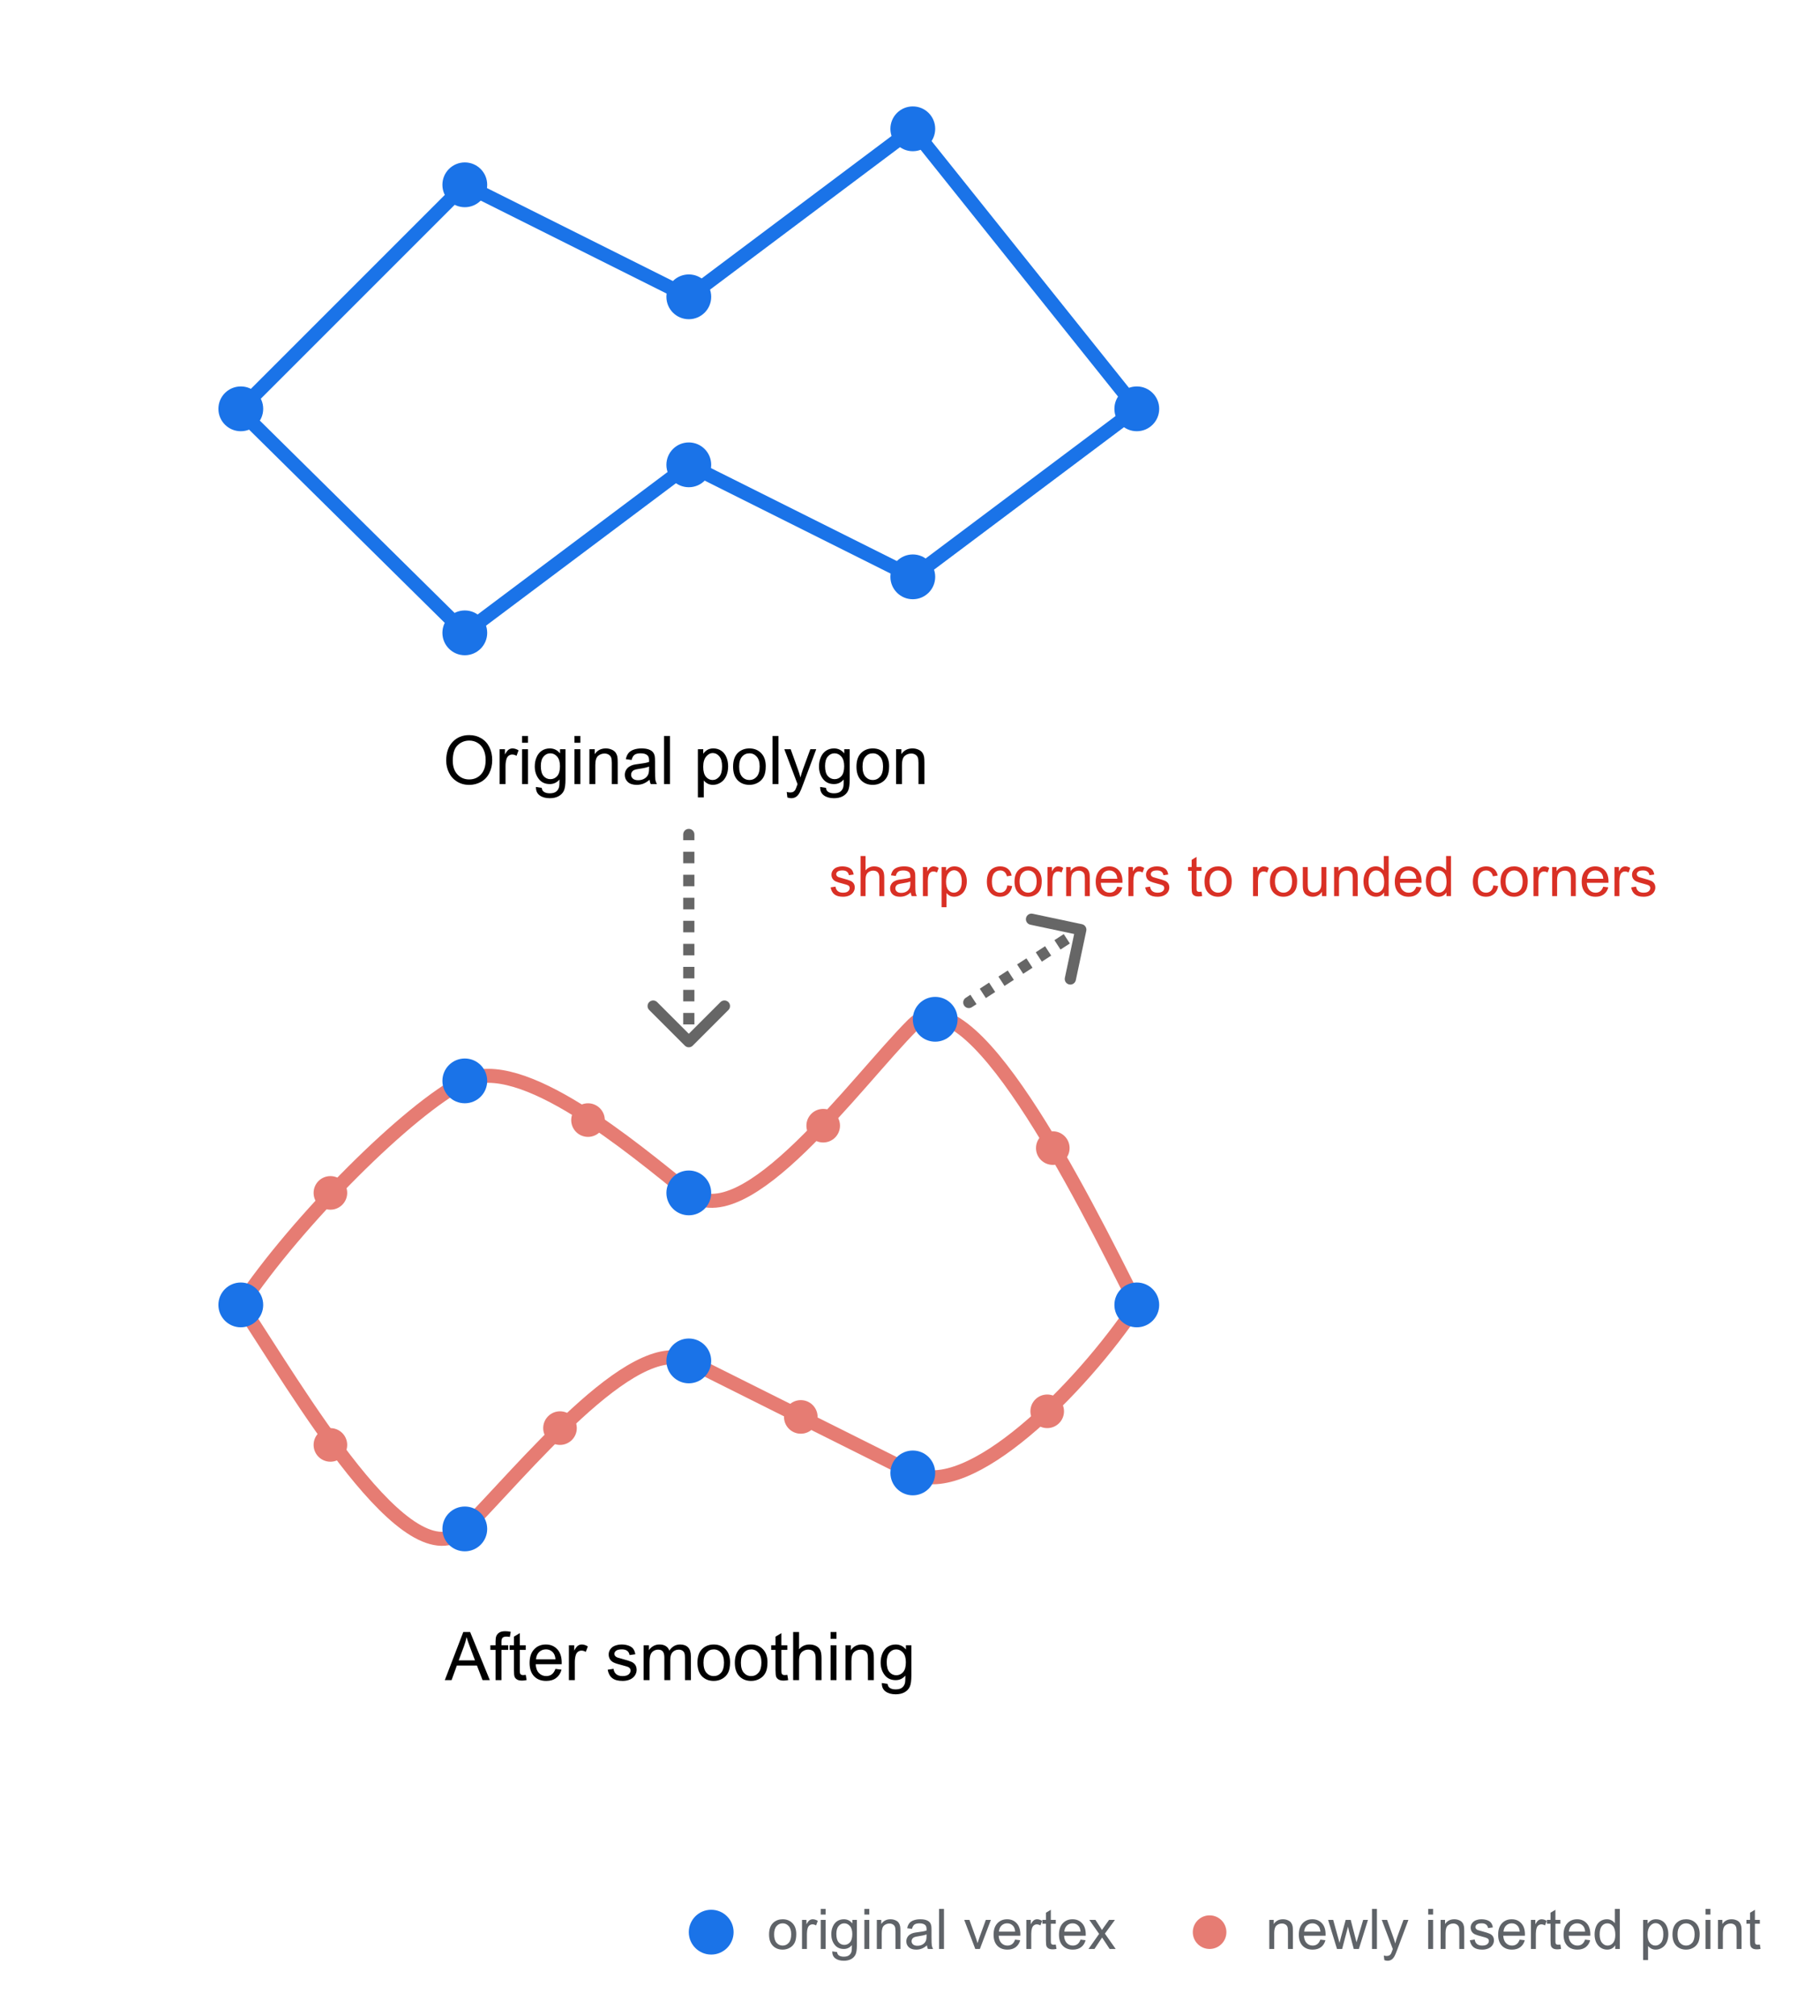 <svg width="325" height="360" viewBox="0 0 325 360" fill="none" xmlns="http://www.w3.org/2000/svg">
<g clip-path="url(#clip0_322_91)">
<path d="M43 73L83 33L123 53L163 23L203 73L163 103L123 83L83 113L43 73.5" stroke="#1A73E8" stroke-width="2.5"/>
<path d="M43 77C45.209 77 47 75.209 47 73C47 70.791 45.209 69 43 69C40.791 69 39 70.791 39 73C39 75.209 40.791 77 43 77Z" fill="#1A73E8"/>
<path d="M83 37C85.209 37 87 35.209 87 33C87 30.791 85.209 29 83 29C80.791 29 79 30.791 79 33C79 35.209 80.791 37 83 37Z" fill="#1A73E8"/>
<path d="M123 57C125.209 57 127 55.209 127 53C127 50.791 125.209 49 123 49C120.791 49 119 50.791 119 53C119 55.209 120.791 57 123 57Z" fill="#1A73E8"/>
<path d="M163 27C165.209 27 167 25.209 167 23C167 20.791 165.209 19 163 19C160.791 19 159 20.791 159 23C159 25.209 160.791 27 163 27Z" fill="#1A73E8"/>
<path d="M203 77C205.209 77 207 75.209 207 73C207 70.791 205.209 69 203 69C200.791 69 199 70.791 199 73C199 75.209 200.791 77 203 77Z" fill="#1A73E8"/>
<path d="M163 107C165.209 107 167 105.209 167 103C167 100.791 165.209 99 163 99C160.791 99 159 100.791 159 103C159 105.209 160.791 107 163 107Z" fill="#1A73E8"/>
<path d="M123 87C125.209 87 127 85.209 127 83C127 80.791 125.209 79 123 79C120.791 79 119 80.791 119 83C119 85.209 120.791 87 123 87Z" fill="#1A73E8"/>
<path d="M83 117C85.209 117 87 115.209 87 113C87 110.791 85.209 109 83 109C80.791 109 79 110.791 79 113C79 115.209 80.791 117 83 117Z" fill="#1A73E8"/>
<path d="M79.68 135.816C79.68 134.391 80.062 133.275 80.828 132.471C81.594 131.662 82.582 131.258 83.793 131.258C84.586 131.258 85.301 131.447 85.938 131.826C86.574 132.205 87.059 132.734 87.391 133.414C87.727 134.09 87.894 134.857 87.894 135.717C87.894 136.588 87.719 137.367 87.367 138.055C87.016 138.742 86.518 139.264 85.873 139.619C85.228 139.971 84.533 140.146 83.787 140.146C82.978 140.146 82.256 139.951 81.619 139.561C80.982 139.17 80.5 138.637 80.172 137.961C79.844 137.285 79.68 136.57 79.68 135.816ZM80.852 135.834C80.852 136.869 81.129 137.686 81.684 138.283C82.242 138.877 82.941 139.174 83.781 139.174C84.637 139.174 85.34 138.873 85.891 138.271C86.445 137.67 86.723 136.816 86.723 135.711C86.723 135.012 86.603 134.402 86.365 133.883C86.131 133.359 85.785 132.955 85.328 132.67C84.875 132.381 84.365 132.236 83.799 132.236C82.994 132.236 82.301 132.514 81.719 133.068C81.141 133.619 80.852 134.541 80.852 135.834ZM89.219 140V133.777H90.168V134.721C90.41 134.279 90.633 133.988 90.836 133.848C91.043 133.707 91.269 133.637 91.516 133.637C91.871 133.637 92.232 133.75 92.6 133.977L92.236 134.955C91.978 134.803 91.721 134.727 91.463 134.727C91.232 134.727 91.025 134.797 90.842 134.938C90.658 135.074 90.527 135.266 90.449 135.512C90.332 135.887 90.273 136.297 90.273 136.742V140H89.219ZM93.232 132.623V131.41H94.287V132.623H93.232ZM93.232 140V133.777H94.287V140H93.232ZM95.705 140.516L96.731 140.668C96.773 140.984 96.893 141.215 97.088 141.359C97.35 141.555 97.707 141.652 98.16 141.652C98.648 141.652 99.025 141.555 99.291 141.359C99.557 141.164 99.736 140.891 99.83 140.539C99.885 140.324 99.91 139.873 99.906 139.186C99.445 139.729 98.871 140 98.184 140C97.328 140 96.666 139.691 96.197 139.074C95.728 138.457 95.494 137.717 95.494 136.854C95.494 136.26 95.602 135.713 95.816 135.213C96.031 134.709 96.342 134.32 96.748 134.047C97.158 133.773 97.639 133.637 98.189 133.637C98.924 133.637 99.529 133.934 100.006 134.527V133.777H100.979V139.156C100.979 140.125 100.879 140.811 100.68 141.213C100.484 141.619 100.172 141.939 99.742 142.174C99.316 142.408 98.791 142.525 98.166 142.525C97.424 142.525 96.824 142.357 96.367 142.021C95.91 141.689 95.689 141.188 95.705 140.516ZM96.578 136.777C96.578 137.594 96.74 138.189 97.064 138.564C97.389 138.939 97.795 139.127 98.283 139.127C98.768 139.127 99.174 138.941 99.502 138.57C99.83 138.195 99.994 137.609 99.994 136.812C99.994 136.051 99.824 135.477 99.484 135.09C99.148 134.703 98.742 134.51 98.266 134.51C97.797 134.51 97.398 134.701 97.07 135.084C96.742 135.463 96.578 136.027 96.578 136.777ZM102.584 132.623V131.41H103.639V132.623H102.584ZM102.584 140V133.777H103.639V140H102.584ZM105.25 140V133.777H106.199V134.662C106.656 133.979 107.316 133.637 108.18 133.637C108.555 133.637 108.898 133.705 109.211 133.842C109.527 133.975 109.764 134.15 109.92 134.369C110.076 134.588 110.186 134.848 110.248 135.148C110.287 135.344 110.307 135.686 110.307 136.174V140H109.252V136.215C109.252 135.785 109.211 135.465 109.129 135.254C109.047 135.039 108.9 134.869 108.689 134.744C108.482 134.615 108.238 134.551 107.957 134.551C107.508 134.551 107.119 134.693 106.791 134.979C106.467 135.264 106.305 135.805 106.305 136.602V140H105.25ZM115.99 139.232C115.6 139.564 115.223 139.799 114.859 139.936C114.5 140.072 114.113 140.141 113.699 140.141C113.016 140.141 112.49 139.975 112.123 139.643C111.756 139.307 111.572 138.879 111.572 138.359C111.572 138.055 111.641 137.777 111.777 137.527C111.918 137.273 112.1 137.07 112.322 136.918C112.549 136.766 112.803 136.65 113.084 136.572C113.291 136.518 113.604 136.465 114.021 136.414C114.873 136.312 115.5 136.191 115.902 136.051C115.906 135.906 115.908 135.814 115.908 135.775C115.908 135.346 115.809 135.043 115.609 134.867C115.34 134.629 114.939 134.51 114.408 134.51C113.912 134.51 113.545 134.598 113.307 134.773C113.072 134.945 112.898 135.252 112.785 135.693L111.754 135.553C111.848 135.111 112.002 134.756 112.217 134.486C112.432 134.213 112.742 134.004 113.148 133.859C113.555 133.711 114.025 133.637 114.561 133.637C115.092 133.637 115.523 133.699 115.855 133.824C116.188 133.949 116.432 134.107 116.588 134.299C116.744 134.486 116.854 134.725 116.916 135.014C116.951 135.193 116.969 135.518 116.969 135.986V137.393C116.969 138.373 116.99 138.994 117.033 139.256C117.08 139.514 117.17 139.762 117.303 140H116.201C116.092 139.781 116.021 139.525 115.99 139.232ZM115.902 136.877C115.52 137.033 114.945 137.166 114.18 137.275C113.746 137.338 113.439 137.408 113.26 137.486C113.08 137.564 112.941 137.68 112.844 137.832C112.746 137.98 112.697 138.146 112.697 138.33C112.697 138.611 112.803 138.846 113.014 139.033C113.229 139.221 113.541 139.314 113.951 139.314C114.357 139.314 114.719 139.227 115.035 139.051C115.352 138.871 115.584 138.627 115.732 138.318C115.846 138.08 115.902 137.729 115.902 137.264V136.877ZM118.586 140V131.41H119.641V140H118.586ZM124.621 142.385V133.777H125.582V134.586C125.809 134.27 126.064 134.033 126.35 133.877C126.635 133.717 126.98 133.637 127.387 133.637C127.918 133.637 128.387 133.773 128.793 134.047C129.199 134.32 129.506 134.707 129.713 135.207C129.92 135.703 130.023 136.248 130.023 136.842C130.023 137.479 129.908 138.053 129.678 138.564C129.451 139.072 129.119 139.463 128.682 139.736C128.248 140.006 127.791 140.141 127.311 140.141C126.959 140.141 126.643 140.066 126.361 139.918C126.084 139.77 125.855 139.582 125.676 139.355V142.385H124.621ZM125.576 136.924C125.576 137.725 125.738 138.316 126.062 138.699C126.387 139.082 126.779 139.273 127.24 139.273C127.709 139.273 128.109 139.076 128.441 138.682C128.777 138.283 128.945 137.668 128.945 136.836C128.945 136.043 128.781 135.449 128.453 135.055C128.129 134.66 127.74 134.463 127.287 134.463C126.838 134.463 126.439 134.674 126.092 135.096C125.748 135.514 125.576 136.123 125.576 136.924ZM130.908 136.889C130.908 135.736 131.229 134.883 131.869 134.328C132.404 133.867 133.057 133.637 133.826 133.637C134.682 133.637 135.381 133.918 135.924 134.48C136.467 135.039 136.738 135.812 136.738 136.801C136.738 137.602 136.617 138.232 136.375 138.693C136.137 139.15 135.787 139.506 135.326 139.76C134.869 140.014 134.369 140.141 133.826 140.141C132.955 140.141 132.25 139.861 131.711 139.303C131.176 138.744 130.908 137.939 130.908 136.889ZM131.992 136.889C131.992 137.686 132.166 138.283 132.514 138.682C132.861 139.076 133.299 139.273 133.826 139.273C134.35 139.273 134.785 139.074 135.133 138.676C135.48 138.277 135.654 137.67 135.654 136.854C135.654 136.084 135.479 135.502 135.127 135.107C134.779 134.709 134.346 134.51 133.826 134.51C133.299 134.51 132.861 134.707 132.514 135.102C132.166 135.496 131.992 136.092 131.992 136.889ZM137.957 140V131.41H139.012V140H137.957ZM140.605 142.396L140.488 141.406C140.719 141.469 140.92 141.5 141.092 141.5C141.326 141.5 141.514 141.461 141.654 141.383C141.795 141.305 141.91 141.195 142 141.055C142.066 140.949 142.174 140.688 142.322 140.27C142.342 140.211 142.373 140.125 142.416 140.012L140.055 133.777H141.191L142.486 137.381C142.654 137.838 142.805 138.318 142.938 138.822C143.059 138.338 143.203 137.865 143.371 137.404L144.701 133.777H145.756L143.389 140.105C143.135 140.789 142.938 141.26 142.797 141.518C142.609 141.865 142.395 142.119 142.152 142.279C141.91 142.443 141.621 142.525 141.285 142.525C141.082 142.525 140.855 142.482 140.605 142.396ZM146.459 140.516L147.484 140.668C147.527 140.984 147.646 141.215 147.842 141.359C148.104 141.555 148.461 141.652 148.914 141.652C149.402 141.652 149.779 141.555 150.045 141.359C150.311 141.164 150.49 140.891 150.584 140.539C150.639 140.324 150.664 139.873 150.66 139.186C150.199 139.729 149.625 140 148.938 140C148.082 140 147.42 139.691 146.951 139.074C146.482 138.457 146.248 137.717 146.248 136.854C146.248 136.26 146.355 135.713 146.57 135.213C146.785 134.709 147.096 134.32 147.502 134.047C147.912 133.773 148.393 133.637 148.943 133.637C149.678 133.637 150.283 133.934 150.76 134.527V133.777H151.732V139.156C151.732 140.125 151.633 140.811 151.434 141.213C151.238 141.619 150.926 141.939 150.496 142.174C150.07 142.408 149.545 142.525 148.92 142.525C148.178 142.525 147.578 142.357 147.121 142.021C146.664 141.689 146.443 141.188 146.459 140.516ZM147.332 136.777C147.332 137.594 147.494 138.189 147.818 138.564C148.143 138.939 148.549 139.127 149.037 139.127C149.521 139.127 149.928 138.941 150.256 138.57C150.584 138.195 150.748 137.609 150.748 136.812C150.748 136.051 150.578 135.477 150.238 135.09C149.902 134.703 149.496 134.51 149.02 134.51C148.551 134.51 148.152 134.701 147.824 135.084C147.496 135.463 147.332 136.027 147.332 136.777ZM152.939 136.889C152.939 135.736 153.26 134.883 153.9 134.328C154.436 133.867 155.088 133.637 155.857 133.637C156.713 133.637 157.412 133.918 157.955 134.48C158.498 135.039 158.77 135.812 158.77 136.801C158.77 137.602 158.648 138.232 158.406 138.693C158.168 139.15 157.818 139.506 157.357 139.76C156.9 140.014 156.4 140.141 155.857 140.141C154.986 140.141 154.281 139.861 153.742 139.303C153.207 138.744 152.939 137.939 152.939 136.889ZM154.023 136.889C154.023 137.686 154.197 138.283 154.545 138.682C154.893 139.076 155.33 139.273 155.857 139.273C156.381 139.273 156.816 139.074 157.164 138.676C157.512 138.277 157.686 137.67 157.686 136.854C157.686 136.084 157.51 135.502 157.158 135.107C156.811 134.709 156.377 134.51 155.857 134.51C155.33 134.51 154.893 134.707 154.545 135.102C154.197 135.496 154.023 136.092 154.023 136.889ZM160.012 140V133.777H160.961V134.662C161.418 133.979 162.078 133.637 162.941 133.637C163.316 133.637 163.66 133.705 163.973 133.842C164.289 133.975 164.525 134.15 164.682 134.369C164.838 134.588 164.947 134.848 165.01 135.148C165.049 135.344 165.068 135.686 165.068 136.174V140H164.014V136.215C164.014 135.785 163.973 135.465 163.891 135.254C163.809 135.039 163.662 134.869 163.451 134.744C163.244 134.615 163 134.551 162.719 134.551C162.27 134.551 161.881 134.693 161.553 134.979C161.229 135.264 161.066 135.805 161.066 136.602V140H160.012Z" fill="black"/>
<path d="M43 233C53 218 73 198 83 193C93 188 113 205 123 213C133 221 153 193 163 183C173 173 193 213 203 233C193 248 173 268 163 263C153 258 133 248 123 243C113 238 93 263 83 273C73 283 53 248 43 233Z" stroke="#E67C73" stroke-width="2.5"/>
<path d="M43 237C45.209 237 47 235.209 47 233C47 230.791 45.209 229 43 229C40.791 229 39 230.791 39 233C39 235.209 40.791 237 43 237Z" fill="#1A73E8"/>
<path d="M83 197C85.209 197 87 195.209 87 193C87 190.791 85.209 189 83 189C80.791 189 79 190.791 79 193C79 195.209 80.791 197 83 197Z" fill="#1A73E8"/>
<path d="M123 217C125.209 217 127 215.209 127 213C127 210.791 125.209 209 123 209C120.791 209 119 210.791 119 213C119 215.209 120.791 217 123 217Z" fill="#1A73E8"/>
<path d="M167 186C169.209 186 171 184.209 171 182C171 179.791 169.209 178 167 178C164.791 178 163 179.791 163 182C163 184.209 164.791 186 167 186Z" fill="#1A73E8"/>
<path d="M203 237C205.209 237 207 235.209 207 233C207 230.791 205.209 229 203 229C200.791 229 199 230.791 199 233C199 235.209 200.791 237 203 237Z" fill="#1A73E8"/>
<path d="M163 267C165.209 267 167 265.209 167 263C167 260.791 165.209 259 163 259C160.791 259 159 260.791 159 263C159 265.209 160.791 267 163 267Z" fill="#1A73E8"/>
<path d="M123 247C125.209 247 127 245.209 127 243C127 240.791 125.209 239 123 239C120.791 239 119 240.791 119 243C119 245.209 120.791 247 123 247Z" fill="#1A73E8"/>
<path d="M83 277C85.209 277 87 275.209 87 273C87 270.791 85.209 269 83 269C80.791 269 79 270.791 79 273C79 275.209 80.791 277 83 277Z" fill="#1A73E8"/>
<path d="M59 216C60.657 216 62 214.657 62 213C62 211.343 60.657 210 59 210C57.343 210 56 211.343 56 213C56 214.657 57.343 216 59 216Z" fill="#E67C73"/>
<path d="M105 203C106.657 203 108 201.657 108 200C108 198.343 106.657 197 105 197C103.343 197 102 198.343 102 200C102 201.657 103.343 203 105 203Z" fill="#E67C73"/>
<path d="M147 204C148.657 204 150 202.657 150 201C150 199.343 148.657 198 147 198C145.343 198 144 199.343 144 201C144 202.657 145.343 204 147 204Z" fill="#E67C73"/>
<path d="M188 208C189.657 208 191 206.657 191 205C191 203.343 189.657 202 188 202C186.343 202 185 203.343 185 205C185 206.657 186.343 208 188 208Z" fill="#E67C73"/>
<path d="M187 255C188.657 255 190 253.657 190 252C190 250.343 188.657 249 187 249C185.343 249 184 250.343 184 252C184 253.657 185.343 255 187 255Z" fill="#E67C73"/>
<path d="M143 256C144.657 256 146 254.657 146 253C146 251.343 144.657 250 143 250C141.343 250 140 251.343 140 253C140 254.657 141.343 256 143 256Z" fill="#E67C73"/>
<path d="M100 258C101.657 258 103 256.657 103 255C103 253.343 101.657 252 100 252C98.343 252 97 253.343 97 255C97 256.657 98.343 258 100 258Z" fill="#E67C73"/>
<path d="M59 261C60.657 261 62 259.657 62 258C62 256.343 60.657 255 59 255C57.343 255 56 256.343 56 258C56 259.657 57.343 261 59 261Z" fill="#E67C73"/>
<path d="M79.43 300L82.728 291.41H83.953L87.469 300H86.174L85.172 297.398H81.58L80.637 300H79.43ZM81.908 296.473H84.82L83.924 294.094C83.65 293.371 83.447 292.777 83.314 292.312C83.205 292.863 83.051 293.41 82.852 293.953L81.908 296.473ZM88.494 300V294.598H87.562V293.777H88.494V293.115C88.494 292.697 88.531 292.387 88.606 292.184C88.707 291.91 88.885 291.689 89.139 291.521C89.397 291.35 89.756 291.264 90.217 291.264C90.514 291.264 90.842 291.299 91.201 291.369L91.043 292.289C90.824 292.25 90.617 292.23 90.422 292.23C90.102 292.23 89.875 292.299 89.742 292.436C89.609 292.572 89.543 292.828 89.543 293.203V293.777H90.756V294.598H89.543V300H88.494ZM93.885 299.057L94.037 299.988C93.74 300.051 93.475 300.082 93.24 300.082C92.857 300.082 92.561 300.021 92.35 299.9C92.139 299.779 91.99 299.621 91.904 299.426C91.818 299.227 91.775 298.811 91.775 298.178V294.598H91.002V293.777H91.775V292.236L92.824 291.604V293.777H93.885V294.598H92.824V298.236C92.824 298.537 92.842 298.73 92.877 298.816C92.916 298.902 92.977 298.971 93.059 299.021C93.144 299.072 93.266 299.098 93.422 299.098C93.539 299.098 93.693 299.084 93.885 299.057ZM99.182 297.996L100.271 298.131C100.1 298.768 99.781 299.262 99.316 299.613C98.852 299.965 98.258 300.141 97.535 300.141C96.625 300.141 95.902 299.861 95.367 299.303C94.836 298.74 94.57 297.953 94.57 296.941C94.57 295.895 94.84 295.082 95.379 294.504C95.918 293.926 96.617 293.637 97.477 293.637C98.309 293.637 98.988 293.92 99.516 294.486C100.043 295.053 100.307 295.85 100.307 296.877C100.307 296.939 100.305 297.033 100.301 297.158H95.66C95.699 297.842 95.893 298.365 96.24 298.729C96.588 299.092 97.022 299.273 97.541 299.273C97.928 299.273 98.258 299.172 98.531 298.969C98.805 298.766 99.022 298.441 99.182 297.996ZM95.719 296.291H99.193C99.147 295.768 99.014 295.375 98.795 295.113C98.459 294.707 98.023 294.504 97.488 294.504C97.004 294.504 96.596 294.666 96.264 294.99C95.936 295.314 95.754 295.748 95.719 296.291ZM101.59 300V293.777H102.539V294.721C102.781 294.279 103.004 293.988 103.207 293.848C103.414 293.707 103.641 293.637 103.887 293.637C104.242 293.637 104.604 293.75 104.971 293.977L104.607 294.955C104.35 294.803 104.092 294.727 103.834 294.727C103.604 294.727 103.396 294.797 103.213 294.938C103.029 295.074 102.898 295.266 102.82 295.512C102.703 295.887 102.645 296.297 102.645 296.742V300H101.59ZM108.516 298.143L109.559 297.979C109.617 298.396 109.779 298.717 110.045 298.939C110.314 299.162 110.689 299.273 111.17 299.273C111.654 299.273 112.014 299.176 112.248 298.98C112.482 298.781 112.6 298.549 112.6 298.283C112.6 298.045 112.496 297.857 112.289 297.721C112.145 297.627 111.785 297.508 111.211 297.363C110.438 297.168 109.9 297 109.6 296.859C109.303 296.715 109.076 296.518 108.92 296.268C108.768 296.014 108.691 295.734 108.691 295.43C108.691 295.152 108.754 294.896 108.879 294.662C109.008 294.424 109.182 294.227 109.4 294.07C109.564 293.949 109.787 293.848 110.068 293.766C110.354 293.68 110.658 293.637 110.982 293.637C111.471 293.637 111.898 293.707 112.266 293.848C112.637 293.988 112.91 294.18 113.086 294.422C113.262 294.66 113.383 294.98 113.449 295.383L112.418 295.523C112.371 295.203 112.234 294.953 112.008 294.773C111.785 294.594 111.469 294.504 111.059 294.504C110.574 294.504 110.229 294.584 110.021 294.744C109.814 294.904 109.711 295.092 109.711 295.307C109.711 295.443 109.754 295.566 109.84 295.676C109.926 295.789 110.061 295.883 110.244 295.957C110.35 295.996 110.66 296.086 111.176 296.227C111.922 296.426 112.441 296.59 112.734 296.719C113.031 296.844 113.264 297.027 113.432 297.27C113.6 297.512 113.684 297.812 113.684 298.172C113.684 298.523 113.58 298.855 113.373 299.168C113.17 299.477 112.875 299.717 112.488 299.889C112.102 300.057 111.664 300.141 111.176 300.141C110.367 300.141 109.75 299.973 109.324 299.637C108.902 299.301 108.633 298.803 108.516 298.143ZM114.938 300V293.777H115.881V294.65C116.076 294.346 116.336 294.102 116.66 293.918C116.984 293.73 117.354 293.637 117.768 293.637C118.229 293.637 118.605 293.732 118.898 293.924C119.195 294.115 119.404 294.383 119.525 294.727C120.018 294 120.658 293.637 121.447 293.637C122.064 293.637 122.539 293.809 122.871 294.152C123.203 294.492 123.369 295.018 123.369 295.729V300H122.32V296.08C122.32 295.658 122.285 295.355 122.215 295.172C122.148 294.984 122.025 294.834 121.846 294.721C121.666 294.607 121.455 294.551 121.213 294.551C120.775 294.551 120.412 294.697 120.123 294.99C119.834 295.279 119.689 295.744 119.689 296.385V300H118.635V295.957C118.635 295.488 118.549 295.137 118.377 294.902C118.205 294.668 117.924 294.551 117.533 294.551C117.236 294.551 116.961 294.629 116.707 294.785C116.457 294.941 116.275 295.17 116.162 295.471C116.049 295.771 115.992 296.205 115.992 296.771V300H114.938ZM124.541 296.889C124.541 295.736 124.861 294.883 125.502 294.328C126.037 293.867 126.689 293.637 127.459 293.637C128.314 293.637 129.014 293.918 129.557 294.48C130.1 295.039 130.371 295.812 130.371 296.801C130.371 297.602 130.25 298.232 130.008 298.693C129.77 299.15 129.42 299.506 128.959 299.76C128.502 300.014 128.002 300.141 127.459 300.141C126.588 300.141 125.883 299.861 125.344 299.303C124.809 298.744 124.541 297.939 124.541 296.889ZM125.625 296.889C125.625 297.686 125.799 298.283 126.146 298.682C126.494 299.076 126.932 299.273 127.459 299.273C127.982 299.273 128.418 299.074 128.766 298.676C129.113 298.277 129.287 297.67 129.287 296.854C129.287 296.084 129.111 295.502 128.76 295.107C128.412 294.709 127.979 294.51 127.459 294.51C126.932 294.51 126.494 294.707 126.146 295.102C125.799 295.496 125.625 296.092 125.625 296.889ZM131.221 296.889C131.221 295.736 131.541 294.883 132.182 294.328C132.717 293.867 133.369 293.637 134.139 293.637C134.994 293.637 135.693 293.918 136.236 294.48C136.779 295.039 137.051 295.812 137.051 296.801C137.051 297.602 136.93 298.232 136.688 298.693C136.449 299.15 136.1 299.506 135.639 299.76C135.182 300.014 134.682 300.141 134.139 300.141C133.268 300.141 132.562 299.861 132.023 299.303C131.488 298.744 131.221 297.939 131.221 296.889ZM132.305 296.889C132.305 297.686 132.479 298.283 132.826 298.682C133.174 299.076 133.611 299.273 134.139 299.273C134.662 299.273 135.098 299.074 135.445 298.676C135.793 298.277 135.967 297.67 135.967 296.854C135.967 296.084 135.791 295.502 135.439 295.107C135.092 294.709 134.658 294.51 134.139 294.51C133.611 294.51 133.174 294.707 132.826 295.102C132.479 295.496 132.305 296.092 132.305 296.889ZM140.596 299.057L140.748 299.988C140.451 300.051 140.186 300.082 139.951 300.082C139.568 300.082 139.271 300.021 139.061 299.9C138.85 299.779 138.701 299.621 138.615 299.426C138.529 299.227 138.486 298.811 138.486 298.178V294.598H137.713V293.777H138.486V292.236L139.535 291.604V293.777H140.596V294.598H139.535V298.236C139.535 298.537 139.553 298.73 139.588 298.816C139.627 298.902 139.688 298.971 139.77 299.021C139.855 299.072 139.977 299.098 140.133 299.098C140.25 299.098 140.404 299.084 140.596 299.057ZM141.633 300V291.41H142.688V294.492C143.18 293.922 143.801 293.637 144.551 293.637C145.012 293.637 145.412 293.729 145.752 293.912C146.092 294.092 146.334 294.342 146.479 294.662C146.627 294.982 146.701 295.447 146.701 296.057V300H145.646V296.057C145.646 295.529 145.531 295.146 145.301 294.908C145.074 294.666 144.752 294.545 144.334 294.545C144.021 294.545 143.727 294.627 143.449 294.791C143.176 294.951 142.98 295.17 142.863 295.447C142.746 295.725 142.688 296.107 142.688 296.596V300H141.633ZM148.318 292.623V291.41H149.373V292.623H148.318ZM148.318 300V293.777H149.373V300H148.318ZM150.984 300V293.777H151.934V294.662C152.391 293.979 153.051 293.637 153.914 293.637C154.289 293.637 154.633 293.705 154.945 293.842C155.262 293.975 155.498 294.15 155.654 294.369C155.811 294.588 155.92 294.848 155.982 295.148C156.021 295.344 156.041 295.686 156.041 296.174V300H154.986V296.215C154.986 295.785 154.945 295.465 154.863 295.254C154.781 295.039 154.635 294.869 154.424 294.744C154.217 294.615 153.973 294.551 153.691 294.551C153.242 294.551 152.854 294.693 152.525 294.979C152.201 295.264 152.039 295.805 152.039 296.602V300H150.984ZM157.471 300.516L158.496 300.668C158.539 300.984 158.658 301.215 158.854 301.359C159.115 301.555 159.473 301.652 159.926 301.652C160.414 301.652 160.791 301.555 161.057 301.359C161.322 301.164 161.502 300.891 161.596 300.539C161.65 300.324 161.676 299.873 161.672 299.186C161.211 299.729 160.637 300 159.949 300C159.094 300 158.432 299.691 157.963 299.074C157.494 298.457 157.26 297.717 157.26 296.854C157.26 296.26 157.367 295.713 157.582 295.213C157.797 294.709 158.107 294.32 158.514 294.047C158.924 293.773 159.404 293.637 159.955 293.637C160.689 293.637 161.295 293.934 161.771 294.527V293.777H162.744V299.156C162.744 300.125 162.645 300.811 162.445 301.213C162.25 301.619 161.938 301.939 161.508 302.174C161.082 302.408 160.557 302.525 159.932 302.525C159.189 302.525 158.59 302.357 158.133 302.021C157.676 301.689 157.455 301.188 157.471 300.516ZM158.344 296.777C158.344 297.594 158.506 298.189 158.83 298.564C159.154 298.939 159.561 299.127 160.049 299.127C160.533 299.127 160.939 298.941 161.268 298.57C161.596 298.195 161.76 297.609 161.76 296.812C161.76 296.051 161.59 295.477 161.25 295.09C160.914 294.703 160.508 294.51 160.031 294.51C159.562 294.51 159.164 294.701 158.836 295.084C158.508 295.463 158.344 296.027 158.344 296.777Z" fill="black"/>
<path d="M148.328 158.452L149.197 158.315C149.246 158.664 149.381 158.931 149.603 159.116C149.827 159.302 150.14 159.395 150.54 159.395C150.944 159.395 151.243 159.313 151.438 159.15C151.634 158.984 151.731 158.791 151.731 158.569C151.731 158.371 151.645 158.215 151.473 158.101C151.352 158.022 151.053 157.923 150.574 157.803C149.93 157.64 149.482 157.5 149.231 157.383C148.984 157.262 148.795 157.098 148.665 156.89C148.538 156.678 148.475 156.445 148.475 156.191C148.475 155.96 148.527 155.747 148.631 155.552C148.738 155.353 148.883 155.189 149.065 155.059C149.202 154.958 149.388 154.873 149.622 154.805C149.86 154.733 150.114 154.697 150.384 154.697C150.791 154.697 151.147 154.756 151.453 154.873C151.762 154.99 151.99 155.15 152.137 155.352C152.283 155.55 152.384 155.817 152.439 156.152L151.58 156.27C151.541 156.003 151.427 155.794 151.238 155.645C151.053 155.495 150.789 155.42 150.447 155.42C150.044 155.42 149.756 155.487 149.583 155.62C149.41 155.754 149.324 155.91 149.324 156.089C149.324 156.203 149.36 156.305 149.432 156.396C149.503 156.491 149.616 156.569 149.769 156.631C149.856 156.663 150.115 156.738 150.545 156.855C151.167 157.021 151.6 157.158 151.844 157.266C152.091 157.37 152.285 157.523 152.425 157.725C152.565 157.926 152.635 158.177 152.635 158.477C152.635 158.77 152.549 159.046 152.376 159.307C152.207 159.564 151.961 159.764 151.639 159.907C151.316 160.047 150.952 160.117 150.545 160.117C149.871 160.117 149.357 159.977 149.002 159.697C148.65 159.417 148.426 159.002 148.328 158.452ZM153.68 160V152.842H154.559V155.41C154.969 154.935 155.486 154.697 156.111 154.697C156.495 154.697 156.829 154.774 157.112 154.927C157.396 155.076 157.597 155.285 157.718 155.552C157.841 155.819 157.903 156.206 157.903 156.714V160H157.024V156.714C157.024 156.274 156.928 155.955 156.736 155.757C156.548 155.555 156.279 155.454 155.931 155.454C155.67 155.454 155.424 155.522 155.193 155.659C154.965 155.793 154.803 155.975 154.705 156.206C154.607 156.437 154.559 156.756 154.559 157.163V160H153.68ZM162.63 159.36C162.304 159.637 161.99 159.832 161.688 159.946C161.388 160.06 161.066 160.117 160.721 160.117C160.151 160.117 159.713 159.979 159.407 159.702C159.101 159.422 158.948 159.066 158.948 158.633C158.948 158.379 159.005 158.148 159.119 157.939C159.236 157.728 159.388 157.559 159.573 157.432C159.762 157.305 159.974 157.209 160.208 157.144C160.381 157.098 160.641 157.054 160.989 157.012C161.699 156.927 162.221 156.826 162.557 156.709C162.56 156.589 162.562 156.512 162.562 156.479C162.562 156.121 162.479 155.869 162.312 155.723C162.088 155.524 161.754 155.425 161.312 155.425C160.898 155.425 160.592 155.498 160.394 155.645C160.198 155.788 160.053 156.043 159.959 156.411L159.1 156.294C159.178 155.926 159.306 155.63 159.485 155.405C159.664 155.177 159.923 155.003 160.262 154.883C160.6 154.759 160.993 154.697 161.438 154.697C161.881 154.697 162.241 154.749 162.518 154.854C162.794 154.958 162.998 155.09 163.128 155.249C163.258 155.405 163.349 155.604 163.401 155.845C163.431 155.994 163.445 156.265 163.445 156.655V157.827C163.445 158.644 163.463 159.162 163.499 159.38C163.538 159.595 163.613 159.801 163.724 160H162.806C162.715 159.818 162.656 159.604 162.63 159.36ZM162.557 157.397C162.238 157.528 161.759 157.638 161.121 157.729C160.76 157.782 160.504 157.84 160.354 157.905C160.205 157.97 160.089 158.066 160.008 158.193C159.926 158.317 159.886 158.455 159.886 158.608C159.886 158.843 159.974 159.038 160.149 159.194C160.328 159.351 160.589 159.429 160.931 159.429C161.269 159.429 161.57 159.355 161.834 159.209C162.098 159.059 162.291 158.856 162.415 158.599C162.509 158.4 162.557 158.107 162.557 157.72V157.397ZM164.803 160V154.814H165.594V155.601C165.796 155.233 165.981 154.99 166.15 154.873C166.323 154.756 166.512 154.697 166.717 154.697C167.013 154.697 167.314 154.792 167.62 154.98L167.317 155.796C167.103 155.669 166.888 155.605 166.673 155.605C166.481 155.605 166.308 155.664 166.155 155.781C166.002 155.895 165.893 156.055 165.828 156.26C165.73 156.572 165.682 156.914 165.682 157.285V160H164.803ZM168.143 161.987V154.814H168.943V155.488C169.132 155.225 169.345 155.028 169.583 154.897C169.821 154.764 170.109 154.697 170.447 154.697C170.89 154.697 171.281 154.811 171.619 155.039C171.958 155.267 172.213 155.589 172.386 156.006C172.558 156.419 172.645 156.873 172.645 157.368C172.645 157.899 172.549 158.377 172.356 158.804C172.168 159.227 171.891 159.552 171.526 159.78C171.165 160.005 170.784 160.117 170.384 160.117C170.091 160.117 169.827 160.055 169.593 159.932C169.362 159.808 169.171 159.652 169.021 159.463V161.987H168.143ZM168.938 157.437C168.938 158.104 169.074 158.597 169.344 158.916C169.614 159.235 169.941 159.395 170.325 159.395C170.716 159.395 171.049 159.23 171.326 158.901C171.606 158.569 171.746 158.057 171.746 157.363C171.746 156.702 171.609 156.208 171.336 155.879C171.066 155.55 170.742 155.386 170.364 155.386C169.99 155.386 169.658 155.562 169.368 155.913C169.082 156.261 168.938 156.769 168.938 157.437ZM179.876 158.101L180.74 158.213C180.646 158.809 180.403 159.276 180.013 159.614C179.625 159.95 179.148 160.117 178.582 160.117C177.872 160.117 177.301 159.886 176.868 159.424C176.438 158.958 176.224 158.293 176.224 157.427C176.224 156.867 176.316 156.377 176.502 155.957C176.688 155.537 176.969 155.223 177.347 155.015C177.728 154.803 178.141 154.697 178.587 154.697C179.15 154.697 179.611 154.84 179.969 155.127C180.327 155.41 180.556 155.814 180.657 156.338L179.803 156.47C179.721 156.121 179.576 155.859 179.368 155.684C179.163 155.508 178.914 155.42 178.621 155.42C178.178 155.42 177.819 155.579 177.542 155.898C177.265 156.214 177.127 156.715 177.127 157.402C177.127 158.099 177.26 158.605 177.527 158.921C177.794 159.237 178.143 159.395 178.572 159.395C178.917 159.395 179.205 159.289 179.437 159.077C179.668 158.866 179.814 158.54 179.876 158.101ZM181.165 157.407C181.165 156.447 181.432 155.736 181.966 155.273C182.412 154.889 182.955 154.697 183.597 154.697C184.31 154.697 184.892 154.932 185.345 155.4C185.797 155.866 186.023 156.51 186.023 157.334C186.023 158.001 185.923 158.527 185.721 158.911C185.522 159.292 185.231 159.588 184.847 159.8C184.466 160.011 184.049 160.117 183.597 160.117C182.871 160.117 182.283 159.884 181.834 159.419C181.388 158.953 181.165 158.283 181.165 157.407ZM182.068 157.407C182.068 158.071 182.213 158.569 182.503 158.901C182.793 159.23 183.157 159.395 183.597 159.395C184.033 159.395 184.396 159.229 184.686 158.896C184.975 158.564 185.12 158.058 185.12 157.378C185.12 156.737 184.974 156.252 184.681 155.923C184.391 155.591 184.03 155.425 183.597 155.425C183.157 155.425 182.793 155.589 182.503 155.918C182.213 156.247 182.068 156.743 182.068 157.407ZM187.049 160V154.814H187.84V155.601C188.042 155.233 188.227 154.99 188.396 154.873C188.569 154.756 188.758 154.697 188.963 154.697C189.259 154.697 189.56 154.792 189.866 154.98L189.563 155.796C189.349 155.669 189.134 155.605 188.919 155.605C188.727 155.605 188.554 155.664 188.401 155.781C188.248 155.895 188.139 156.055 188.074 156.26C187.977 156.572 187.928 156.914 187.928 157.285V160H187.049ZM190.389 160V154.814H191.18V155.552C191.561 154.982 192.111 154.697 192.83 154.697C193.143 154.697 193.429 154.754 193.689 154.868C193.953 154.979 194.15 155.125 194.28 155.308C194.41 155.49 194.502 155.706 194.554 155.957C194.586 156.12 194.603 156.405 194.603 156.812V160H193.724V156.846C193.724 156.488 193.689 156.221 193.621 156.045C193.553 155.866 193.431 155.724 193.255 155.62C193.082 155.513 192.879 155.459 192.645 155.459C192.27 155.459 191.946 155.578 191.673 155.815C191.403 156.053 191.268 156.504 191.268 157.168V160H190.389ZM199.505 158.33L200.413 158.442C200.27 158.973 200.005 159.385 199.617 159.678C199.23 159.971 198.735 160.117 198.133 160.117C197.374 160.117 196.772 159.884 196.326 159.419C195.883 158.95 195.662 158.294 195.662 157.451C195.662 156.579 195.887 155.902 196.336 155.42C196.785 154.938 197.368 154.697 198.084 154.697C198.777 154.697 199.344 154.933 199.783 155.405C200.223 155.877 200.442 156.541 200.442 157.397C200.442 157.45 200.441 157.528 200.438 157.632H196.57C196.603 158.201 196.764 158.638 197.054 158.94C197.343 159.243 197.705 159.395 198.138 159.395C198.46 159.395 198.735 159.31 198.963 159.141C199.191 158.971 199.371 158.701 199.505 158.33ZM196.619 156.909H199.515C199.476 156.473 199.365 156.146 199.183 155.928C198.903 155.589 198.54 155.42 198.094 155.42C197.69 155.42 197.35 155.555 197.073 155.825C196.8 156.095 196.648 156.457 196.619 156.909ZM201.512 160V154.814H202.303V155.601C202.505 155.233 202.69 154.99 202.859 154.873C203.032 154.756 203.221 154.697 203.426 154.697C203.722 154.697 204.023 154.792 204.329 154.98L204.026 155.796C203.812 155.669 203.597 155.605 203.382 155.605C203.19 155.605 203.017 155.664 202.864 155.781C202.711 155.895 202.602 156.055 202.537 156.26C202.439 156.572 202.391 156.914 202.391 157.285V160H201.512ZM204.5 158.452L205.369 158.315C205.418 158.664 205.553 158.931 205.774 159.116C205.999 159.302 206.312 159.395 206.712 159.395C207.116 159.395 207.415 159.313 207.61 159.15C207.806 158.984 207.903 158.791 207.903 158.569C207.903 158.371 207.817 158.215 207.645 158.101C207.524 158.022 207.225 157.923 206.746 157.803C206.102 157.64 205.654 157.5 205.403 157.383C205.156 157.262 204.967 157.098 204.837 156.89C204.71 156.678 204.646 156.445 204.646 156.191C204.646 155.96 204.699 155.747 204.803 155.552C204.91 155.353 205.055 155.189 205.237 155.059C205.374 154.958 205.56 154.873 205.794 154.805C206.032 154.733 206.285 154.697 206.556 154.697C206.963 154.697 207.319 154.756 207.625 154.873C207.934 154.99 208.162 155.15 208.309 155.352C208.455 155.55 208.556 155.817 208.611 156.152L207.752 156.27C207.713 156.003 207.599 155.794 207.41 155.645C207.225 155.495 206.961 155.42 206.619 155.42C206.215 155.42 205.927 155.487 205.755 155.62C205.582 155.754 205.496 155.91 205.496 156.089C205.496 156.203 205.532 156.305 205.604 156.396C205.675 156.491 205.787 156.569 205.94 156.631C206.028 156.663 206.287 156.738 206.717 156.855C207.339 157.021 207.771 157.158 208.016 157.266C208.263 157.37 208.457 157.523 208.597 157.725C208.737 157.926 208.807 158.177 208.807 158.477C208.807 158.77 208.72 159.046 208.548 159.307C208.379 159.564 208.133 159.764 207.811 159.907C207.488 160.047 207.124 160.117 206.717 160.117C206.043 160.117 205.529 159.977 205.174 159.697C204.822 159.417 204.598 159.002 204.5 158.452ZM214.554 159.214L214.681 159.99C214.433 160.042 214.212 160.068 214.017 160.068C213.698 160.068 213.45 160.018 213.274 159.917C213.099 159.816 212.975 159.684 212.903 159.521C212.832 159.355 212.796 159.009 212.796 158.481V155.498H212.151V154.814H212.796V153.53L213.67 153.003V154.814H214.554V155.498H213.67V158.53C213.67 158.781 213.685 158.942 213.714 159.014C213.746 159.085 213.797 159.142 213.865 159.185C213.937 159.227 214.038 159.248 214.168 159.248C214.266 159.248 214.394 159.237 214.554 159.214ZM215.091 157.407C215.091 156.447 215.358 155.736 215.892 155.273C216.338 154.889 216.881 154.697 217.522 154.697C218.235 154.697 218.818 154.932 219.271 155.4C219.723 155.866 219.949 156.51 219.949 157.334C219.949 158.001 219.848 158.527 219.646 158.911C219.448 159.292 219.157 159.588 218.772 159.8C218.392 160.011 217.975 160.117 217.522 160.117C216.797 160.117 216.209 159.884 215.76 159.419C215.314 158.953 215.091 158.283 215.091 157.407ZM215.994 157.407C215.994 158.071 216.139 158.569 216.429 158.901C216.718 159.23 217.083 159.395 217.522 159.395C217.959 159.395 218.322 159.229 218.611 158.896C218.901 158.564 219.046 158.058 219.046 157.378C219.046 156.737 218.899 156.252 218.606 155.923C218.317 155.591 217.955 155.425 217.522 155.425C217.083 155.425 216.718 155.589 216.429 155.918C216.139 156.247 215.994 156.743 215.994 157.407ZM223.758 160V154.814H224.549V155.601C224.751 155.233 224.936 154.99 225.105 154.873C225.278 154.756 225.467 154.697 225.672 154.697C225.968 154.697 226.269 154.792 226.575 154.98L226.272 155.796C226.058 155.669 225.843 155.605 225.628 155.605C225.436 155.605 225.263 155.664 225.11 155.781C224.957 155.895 224.848 156.055 224.783 156.26C224.686 156.572 224.637 156.914 224.637 157.285V160H223.758ZM226.771 157.407C226.771 156.447 227.037 155.736 227.571 155.273C228.017 154.889 228.561 154.697 229.202 154.697C229.915 154.697 230.498 154.932 230.95 155.4C231.403 155.866 231.629 156.51 231.629 157.334C231.629 158.001 231.528 158.527 231.326 158.911C231.128 159.292 230.836 159.588 230.452 159.8C230.071 160.011 229.655 160.117 229.202 160.117C228.476 160.117 227.889 159.884 227.439 159.419C226.993 158.953 226.771 158.283 226.771 157.407ZM227.674 157.407C227.674 158.071 227.819 158.569 228.108 158.901C228.398 159.23 228.763 159.395 229.202 159.395C229.638 159.395 230.001 159.229 230.291 158.896C230.581 158.564 230.726 158.058 230.726 157.378C230.726 156.737 230.579 156.252 230.286 155.923C229.996 155.591 229.635 155.425 229.202 155.425C228.763 155.425 228.398 155.589 228.108 155.918C227.819 156.247 227.674 156.743 227.674 157.407ZM236.062 160V159.238C235.659 159.824 235.11 160.117 234.417 160.117C234.111 160.117 233.825 160.059 233.558 159.941C233.294 159.824 233.097 159.678 232.967 159.502C232.84 159.323 232.75 159.105 232.698 158.848C232.662 158.675 232.645 158.402 232.645 158.027V154.814H233.523V157.69C233.523 158.149 233.541 158.459 233.577 158.618C233.632 158.849 233.75 159.032 233.929 159.165C234.108 159.295 234.329 159.36 234.593 159.36C234.856 159.36 235.104 159.294 235.335 159.16C235.566 159.023 235.729 158.84 235.823 158.608C235.921 158.374 235.97 158.035 235.97 157.593V154.814H236.849V160H236.062ZM238.23 160V154.814H239.021V155.552C239.402 154.982 239.952 154.697 240.672 154.697C240.984 154.697 241.271 154.754 241.531 154.868C241.795 154.979 241.992 155.125 242.122 155.308C242.252 155.49 242.343 155.706 242.396 155.957C242.428 156.12 242.444 156.405 242.444 156.812V160H241.565V156.846C241.565 156.488 241.531 156.221 241.463 156.045C241.395 155.866 241.272 155.724 241.097 155.62C240.924 155.513 240.721 155.459 240.486 155.459C240.112 155.459 239.788 155.578 239.515 155.815C239.244 156.053 239.109 156.504 239.109 157.168V160H238.23ZM247.161 160V159.346C246.832 159.86 246.349 160.117 245.711 160.117C245.298 160.117 244.917 160.003 244.568 159.775C244.223 159.548 243.955 159.23 243.763 158.823C243.574 158.413 243.479 157.943 243.479 157.412C243.479 156.895 243.566 156.426 243.738 156.006C243.911 155.583 244.17 155.259 244.515 155.034C244.86 154.81 245.245 154.697 245.672 154.697C245.984 154.697 246.263 154.764 246.507 154.897C246.751 155.028 246.95 155.199 247.103 155.41V152.842H247.977V160H247.161ZM244.383 157.412C244.383 158.076 244.523 158.573 244.803 158.901C245.083 159.23 245.413 159.395 245.794 159.395C246.178 159.395 246.504 159.238 246.771 158.926C247.041 158.61 247.176 158.13 247.176 157.485C247.176 156.776 247.039 156.255 246.766 155.923C246.492 155.591 246.155 155.425 245.755 155.425C245.364 155.425 245.037 155.584 244.773 155.903C244.513 156.222 244.383 156.725 244.383 157.412ZM252.913 158.33L253.821 158.442C253.678 158.973 253.413 159.385 253.025 159.678C252.638 159.971 252.143 160.117 251.541 160.117C250.783 160.117 250.18 159.884 249.734 159.419C249.292 158.95 249.07 158.294 249.07 157.451C249.07 156.579 249.295 155.902 249.744 155.42C250.193 154.938 250.776 154.697 251.492 154.697C252.186 154.697 252.752 154.933 253.191 155.405C253.631 155.877 253.851 156.541 253.851 157.397C253.851 157.45 253.849 157.528 253.846 157.632H249.979C250.011 158.201 250.172 158.638 250.462 158.94C250.752 159.243 251.113 159.395 251.546 159.395C251.868 159.395 252.143 159.31 252.371 159.141C252.599 158.971 252.78 158.701 252.913 158.33ZM250.027 156.909H252.923C252.884 156.473 252.773 156.146 252.591 155.928C252.311 155.589 251.948 155.42 251.502 155.42C251.098 155.42 250.758 155.555 250.481 155.825C250.208 156.095 250.057 156.457 250.027 156.909ZM258.294 160V159.346C257.965 159.86 257.482 160.117 256.844 160.117C256.43 160.117 256.049 160.003 255.701 159.775C255.356 159.548 255.088 159.23 254.896 158.823C254.707 158.413 254.612 157.943 254.612 157.412C254.612 156.895 254.699 156.426 254.871 156.006C255.044 155.583 255.302 155.259 255.647 155.034C255.993 154.81 256.378 154.697 256.805 154.697C257.117 154.697 257.396 154.764 257.64 154.897C257.884 155.028 258.082 155.199 258.235 155.41V152.842H259.109V160H258.294ZM255.516 157.412C255.516 158.076 255.656 158.573 255.936 158.901C256.215 159.23 256.546 159.395 256.927 159.395C257.311 159.395 257.636 159.238 257.903 158.926C258.174 158.61 258.309 158.13 258.309 157.485C258.309 156.776 258.172 156.255 257.898 155.923C257.625 155.591 257.288 155.425 256.888 155.425C256.497 155.425 256.17 155.584 255.906 155.903C255.646 156.222 255.516 156.725 255.516 157.412ZM266.663 158.101L267.527 158.213C267.433 158.809 267.19 159.276 266.8 159.614C266.412 159.95 265.936 160.117 265.369 160.117C264.66 160.117 264.088 159.886 263.655 159.424C263.226 158.958 263.011 158.293 263.011 157.427C263.011 156.867 263.104 156.377 263.289 155.957C263.475 155.537 263.756 155.223 264.134 155.015C264.515 154.803 264.928 154.697 265.374 154.697C265.937 154.697 266.398 154.84 266.756 155.127C267.114 155.41 267.343 155.814 267.444 156.338L266.59 156.47C266.508 156.121 266.364 155.859 266.155 155.684C265.95 155.508 265.701 155.42 265.408 155.42C264.965 155.42 264.606 155.579 264.329 155.898C264.052 156.214 263.914 156.715 263.914 157.402C263.914 158.099 264.048 158.605 264.314 158.921C264.581 159.237 264.93 159.395 265.359 159.395C265.704 159.395 265.993 159.289 266.224 159.077C266.455 158.866 266.601 158.54 266.663 158.101ZM267.952 157.407C267.952 156.447 268.219 155.736 268.753 155.273C269.199 154.889 269.743 154.697 270.384 154.697C271.097 154.697 271.679 154.932 272.132 155.4C272.584 155.866 272.811 156.51 272.811 157.334C272.811 158.001 272.71 158.527 272.508 158.911C272.309 159.292 272.018 159.588 271.634 159.8C271.253 160.011 270.836 160.117 270.384 160.117C269.658 160.117 269.07 159.884 268.621 159.419C268.175 158.953 267.952 158.283 267.952 157.407ZM268.855 157.407C268.855 158.071 269 158.569 269.29 158.901C269.58 159.23 269.944 159.395 270.384 159.395C270.82 159.395 271.183 159.229 271.473 158.896C271.762 158.564 271.907 158.058 271.907 157.378C271.907 156.737 271.761 156.252 271.468 155.923C271.178 155.591 270.817 155.425 270.384 155.425C269.944 155.425 269.58 155.589 269.29 155.918C269 156.247 268.855 156.743 268.855 157.407ZM273.836 160V154.814H274.627V155.601C274.829 155.233 275.014 154.99 275.184 154.873C275.356 154.756 275.545 154.697 275.75 154.697C276.046 154.697 276.347 154.792 276.653 154.98L276.351 155.796C276.136 155.669 275.921 155.605 275.706 155.605C275.514 155.605 275.341 155.664 275.188 155.781C275.035 155.895 274.926 156.055 274.861 156.26C274.764 156.572 274.715 156.914 274.715 157.285V160H273.836ZM277.176 160V154.814H277.967V155.552C278.348 154.982 278.898 154.697 279.617 154.697C279.93 154.697 280.216 154.754 280.477 154.868C280.74 154.979 280.937 155.125 281.067 155.308C281.198 155.49 281.289 155.706 281.341 155.957C281.373 156.12 281.39 156.405 281.39 156.812V160H280.511V156.846C280.511 156.488 280.477 156.221 280.408 156.045C280.34 155.866 280.218 155.724 280.042 155.62C279.869 155.513 279.666 155.459 279.432 155.459C279.057 155.459 278.733 155.578 278.46 155.815C278.19 156.053 278.055 156.504 278.055 157.168V160H277.176ZM286.292 158.33L287.2 158.442C287.057 158.973 286.792 159.385 286.404 159.678C286.017 159.971 285.522 160.117 284.92 160.117C284.161 160.117 283.559 159.884 283.113 159.419C282.671 158.95 282.449 158.294 282.449 157.451C282.449 156.579 282.674 155.902 283.123 155.42C283.572 154.938 284.155 154.697 284.871 154.697C285.564 154.697 286.131 154.933 286.57 155.405C287.01 155.877 287.229 156.541 287.229 157.397C287.229 157.45 287.228 157.528 287.225 157.632H283.357C283.39 158.201 283.551 158.638 283.841 158.94C284.131 159.243 284.492 159.395 284.925 159.395C285.247 159.395 285.522 159.31 285.75 159.141C285.978 158.971 286.159 158.701 286.292 158.33ZM283.406 156.909H286.302C286.263 156.473 286.152 156.146 285.97 155.928C285.69 155.589 285.327 155.42 284.881 155.42C284.477 155.42 284.137 155.555 283.86 155.825C283.587 156.095 283.436 156.457 283.406 156.909ZM288.299 160V154.814H289.09V155.601C289.292 155.233 289.477 154.99 289.646 154.873C289.819 154.756 290.008 154.697 290.213 154.697C290.509 154.697 290.81 154.792 291.116 154.98L290.813 155.796C290.599 155.669 290.384 155.605 290.169 155.605C289.977 155.605 289.804 155.664 289.651 155.781C289.498 155.895 289.389 156.055 289.324 156.26C289.227 156.572 289.178 156.914 289.178 157.285V160H288.299ZM291.287 158.452L292.156 158.315C292.205 158.664 292.34 158.931 292.562 159.116C292.786 159.302 293.099 159.395 293.499 159.395C293.903 159.395 294.202 159.313 294.397 159.15C294.593 158.984 294.69 158.791 294.69 158.569C294.69 158.371 294.604 158.215 294.432 158.101C294.311 158.022 294.012 157.923 293.533 157.803C292.889 157.64 292.441 157.5 292.19 157.383C291.943 157.262 291.754 157.098 291.624 156.89C291.497 156.678 291.434 156.445 291.434 156.191C291.434 155.96 291.486 155.747 291.59 155.552C291.697 155.353 291.842 155.189 292.024 155.059C292.161 154.958 292.347 154.873 292.581 154.805C292.819 154.733 293.073 154.697 293.343 154.697C293.75 154.697 294.106 154.756 294.412 154.873C294.721 154.99 294.949 155.15 295.096 155.352C295.242 155.55 295.343 155.817 295.398 156.152L294.539 156.27C294.5 156.003 294.386 155.794 294.197 155.645C294.012 155.495 293.748 155.42 293.406 155.42C293.003 155.42 292.715 155.487 292.542 155.62C292.369 155.754 292.283 155.91 292.283 156.089C292.283 156.203 292.319 156.305 292.391 156.396C292.462 156.491 292.575 156.569 292.728 156.631C292.815 156.663 293.074 156.738 293.504 156.855C294.126 157.021 294.559 157.158 294.803 157.266C295.05 157.37 295.244 157.523 295.384 157.725C295.524 157.926 295.594 158.177 295.594 158.477C295.594 158.77 295.507 159.046 295.335 159.307C295.166 159.564 294.92 159.764 294.598 159.907C294.275 160.047 293.911 160.117 293.504 160.117C292.83 160.117 292.316 159.977 291.961 159.697C291.609 159.417 291.385 159.002 291.287 158.452Z" fill="#D93025"/>
<path d="M127 349C129.209 349 131 347.209 131 345C131 342.791 129.209 341 127 341C124.791 341 123 342.791 123 345C123 347.209 124.791 349 127 349Z" fill="#1A73E8"/>
<path d="M137.332 345.407C137.332 344.447 137.599 343.736 138.133 343.273C138.579 342.889 139.122 342.697 139.764 342.697C140.477 342.697 141.059 342.932 141.512 343.4C141.964 343.866 142.19 344.51 142.19 345.334C142.19 346.001 142.09 346.527 141.888 346.911C141.689 347.292 141.398 347.588 141.014 347.8C140.633 348.011 140.216 348.117 139.764 348.117C139.038 348.117 138.45 347.884 138.001 347.419C137.555 346.953 137.332 346.283 137.332 345.407ZM138.235 345.407C138.235 346.071 138.38 346.569 138.67 346.901C138.96 347.23 139.324 347.395 139.764 347.395C140.2 347.395 140.563 347.229 140.853 346.896C141.142 346.564 141.287 346.058 141.287 345.378C141.287 344.737 141.141 344.252 140.848 343.923C140.558 343.591 140.197 343.425 139.764 343.425C139.324 343.425 138.96 343.589 138.67 343.918C138.38 344.247 138.235 344.743 138.235 345.407ZM143.216 348V342.814H144.007V343.601C144.209 343.233 144.394 342.99 144.563 342.873C144.736 342.756 144.925 342.697 145.13 342.697C145.426 342.697 145.727 342.792 146.033 342.98L145.73 343.796C145.516 343.669 145.301 343.605 145.086 343.605C144.894 343.605 144.721 343.664 144.568 343.781C144.415 343.895 144.306 344.055 144.241 344.26C144.144 344.572 144.095 344.914 144.095 345.285V348H143.216ZM146.561 341.853V340.842H147.439V341.853H146.561ZM146.561 348V342.814H147.439V348H146.561ZM148.621 348.43L149.476 348.557C149.511 348.82 149.611 349.012 149.773 349.133C149.992 349.296 150.289 349.377 150.667 349.377C151.074 349.377 151.388 349.296 151.609 349.133C151.831 348.97 151.98 348.742 152.059 348.449C152.104 348.27 152.125 347.894 152.122 347.321C151.738 347.774 151.259 348 150.687 348C149.974 348 149.422 347.743 149.031 347.229C148.641 346.714 148.445 346.097 148.445 345.378C148.445 344.883 148.535 344.427 148.714 344.011C148.893 343.591 149.152 343.267 149.49 343.039C149.832 342.811 150.232 342.697 150.691 342.697C151.303 342.697 151.808 342.945 152.205 343.439V342.814H153.016V347.297C153.016 348.104 152.933 348.675 152.767 349.011C152.604 349.349 152.343 349.616 151.985 349.812C151.631 350.007 151.193 350.104 150.672 350.104C150.053 350.104 149.554 349.965 149.173 349.685C148.792 349.408 148.608 348.99 148.621 348.43ZM149.349 345.314C149.349 345.995 149.484 346.491 149.754 346.804C150.024 347.116 150.363 347.272 150.77 347.272C151.173 347.272 151.512 347.118 151.785 346.809C152.059 346.496 152.195 346.008 152.195 345.344C152.195 344.709 152.054 344.23 151.771 343.908C151.491 343.586 151.152 343.425 150.755 343.425C150.364 343.425 150.032 343.584 149.759 343.903C149.485 344.219 149.349 344.689 149.349 345.314ZM154.354 341.853V340.842H155.232V341.853H154.354ZM154.354 348V342.814H155.232V348H154.354ZM156.575 348V342.814H157.366V343.552C157.747 342.982 158.297 342.697 159.017 342.697C159.329 342.697 159.616 342.754 159.876 342.868C160.14 342.979 160.337 343.125 160.467 343.308C160.597 343.49 160.688 343.706 160.74 343.957C160.773 344.12 160.789 344.405 160.789 344.812V348H159.91V344.846C159.91 344.488 159.876 344.221 159.808 344.045C159.739 343.866 159.617 343.724 159.441 343.62C159.269 343.513 159.065 343.459 158.831 343.459C158.457 343.459 158.133 343.578 157.859 343.815C157.589 344.053 157.454 344.504 157.454 345.168V348H156.575ZM165.525 347.36C165.2 347.637 164.886 347.832 164.583 347.946C164.284 348.06 163.961 348.117 163.616 348.117C163.047 348.117 162.609 347.979 162.303 347.702C161.997 347.422 161.844 347.066 161.844 346.633C161.844 346.379 161.901 346.148 162.015 345.939C162.132 345.728 162.283 345.559 162.469 345.432C162.658 345.305 162.869 345.209 163.104 345.144C163.276 345.098 163.536 345.054 163.885 345.012C164.594 344.927 165.117 344.826 165.452 344.709C165.455 344.589 165.457 344.512 165.457 344.479C165.457 344.121 165.374 343.869 165.208 343.723C164.983 343.524 164.65 343.425 164.207 343.425C163.794 343.425 163.488 343.498 163.289 343.645C163.094 343.788 162.949 344.043 162.854 344.411L161.995 344.294C162.073 343.926 162.202 343.63 162.381 343.405C162.56 343.177 162.819 343.003 163.157 342.883C163.496 342.759 163.888 342.697 164.334 342.697C164.777 342.697 165.136 342.749 165.413 342.854C165.69 342.958 165.893 343.09 166.023 343.249C166.154 343.405 166.245 343.604 166.297 343.845C166.326 343.994 166.341 344.265 166.341 344.655V345.827C166.341 346.644 166.359 347.162 166.395 347.38C166.434 347.595 166.508 347.801 166.619 348H165.701C165.61 347.818 165.551 347.604 165.525 347.36ZM165.452 345.397C165.133 345.528 164.655 345.638 164.017 345.729C163.655 345.782 163.4 345.84 163.25 345.905C163.1 345.97 162.985 346.066 162.903 346.193C162.822 346.317 162.781 346.455 162.781 346.608C162.781 346.843 162.869 347.038 163.045 347.194C163.224 347.351 163.484 347.429 163.826 347.429C164.165 347.429 164.466 347.355 164.729 347.209C164.993 347.059 165.187 346.856 165.311 346.599C165.405 346.4 165.452 346.107 165.452 345.72V345.397ZM167.688 348V340.842H168.567V348H167.688ZM174.158 348L172.186 342.814H173.113L174.227 345.92C174.347 346.255 174.458 346.604 174.559 346.965C174.637 346.691 174.746 346.363 174.886 345.979L176.038 342.814H176.941L174.979 348H174.158ZM181.268 346.33L182.176 346.442C182.033 346.973 181.767 347.385 181.38 347.678C180.993 347.971 180.498 348.117 179.896 348.117C179.137 348.117 178.535 347.884 178.089 347.419C177.646 346.95 177.425 346.294 177.425 345.451C177.425 344.579 177.649 343.902 178.099 343.42C178.548 342.938 179.131 342.697 179.847 342.697C180.54 342.697 181.106 342.933 181.546 343.405C181.985 343.877 182.205 344.541 182.205 345.397C182.205 345.45 182.203 345.528 182.2 345.632H178.333C178.366 346.201 178.527 346.638 178.816 346.94C179.106 347.243 179.467 347.395 179.9 347.395C180.223 347.395 180.498 347.31 180.726 347.141C180.953 346.971 181.134 346.701 181.268 346.33ZM178.382 344.909H181.277C181.238 344.473 181.128 344.146 180.945 343.928C180.665 343.589 180.302 343.42 179.856 343.42C179.453 343.42 179.113 343.555 178.836 343.825C178.562 344.095 178.411 344.457 178.382 344.909ZM183.274 348V342.814H184.065V343.601C184.267 343.233 184.453 342.99 184.622 342.873C184.795 342.756 184.983 342.697 185.188 342.697C185.485 342.697 185.786 342.792 186.092 342.98L185.789 343.796C185.574 343.669 185.359 343.605 185.145 343.605C184.952 343.605 184.78 343.664 184.627 343.781C184.474 343.895 184.365 344.055 184.3 344.26C184.202 344.572 184.153 344.914 184.153 345.285V348H183.274ZM188.533 347.214L188.66 347.99C188.413 348.042 188.191 348.068 187.996 348.068C187.677 348.068 187.43 348.018 187.254 347.917C187.078 347.816 186.954 347.684 186.883 347.521C186.811 347.355 186.775 347.009 186.775 346.481V343.498H186.131V342.814H186.775V341.53L187.649 341.003V342.814H188.533V343.498H187.649V346.53C187.649 346.781 187.664 346.942 187.693 347.014C187.726 347.085 187.776 347.142 187.845 347.185C187.916 347.227 188.017 347.248 188.147 347.248C188.245 347.248 188.374 347.237 188.533 347.214ZM192.947 346.33L193.855 346.442C193.712 346.973 193.447 347.385 193.06 347.678C192.672 347.971 192.177 348.117 191.575 348.117C190.817 348.117 190.215 347.884 189.769 347.419C189.326 346.95 189.104 346.294 189.104 345.451C189.104 344.579 189.329 343.902 189.778 343.42C190.228 342.938 190.81 342.697 191.526 342.697C192.22 342.697 192.786 342.933 193.226 343.405C193.665 343.877 193.885 344.541 193.885 345.397C193.885 345.45 193.883 345.528 193.88 345.632H190.013C190.045 346.201 190.206 346.638 190.496 346.94C190.786 347.243 191.147 347.395 191.58 347.395C191.902 347.395 192.177 347.31 192.405 347.141C192.633 346.971 192.814 346.701 192.947 346.33ZM190.062 344.909H192.957C192.918 344.473 192.807 344.146 192.625 343.928C192.345 343.589 191.982 343.42 191.536 343.42C191.132 343.42 190.792 343.555 190.516 343.825C190.242 344.095 190.091 344.457 190.062 344.909ZM194.378 348L196.272 345.305L194.52 342.814H195.618L196.414 344.03C196.564 344.261 196.684 344.455 196.775 344.611C196.919 344.396 197.05 344.206 197.171 344.04L198.045 342.814H199.095L197.303 345.256L199.231 348H198.152L197.088 346.389L196.805 345.954L195.442 348H194.378Z" fill="#5F6368"/>
<path d="M216 348C217.657 348 219 346.657 219 345C219 343.343 217.657 342 216 342C214.343 342 213 343.343 213 345C213 346.657 214.343 348 216 348Z" fill="#E67C73"/>
<path d="M226.659 348V342.814H227.45V343.552C227.831 342.982 228.381 342.697 229.101 342.697C229.413 342.697 229.7 342.754 229.96 342.868C230.224 342.979 230.421 343.125 230.551 343.308C230.681 343.49 230.772 343.706 230.824 343.957C230.857 344.12 230.873 344.405 230.873 344.812V348H229.994V344.846C229.994 344.488 229.96 344.221 229.892 344.045C229.823 343.866 229.701 343.724 229.525 343.62C229.353 343.513 229.149 343.459 228.915 343.459C228.541 343.459 228.217 343.578 227.943 343.815C227.673 344.053 227.538 344.504 227.538 345.168V348H226.659ZM235.775 346.33L236.684 346.442C236.54 346.973 236.275 347.385 235.888 347.678C235.5 347.971 235.006 348.117 234.403 348.117C233.645 348.117 233.043 347.884 232.597 347.419C232.154 346.95 231.933 346.294 231.933 345.451C231.933 344.579 232.157 343.902 232.606 343.42C233.056 342.938 233.638 342.697 234.354 342.697C235.048 342.697 235.614 342.933 236.054 343.405C236.493 343.877 236.713 344.541 236.713 345.397C236.713 345.45 236.711 345.528 236.708 345.632H232.841C232.873 346.201 233.035 346.638 233.324 346.94C233.614 347.243 233.975 347.395 234.408 347.395C234.73 347.395 235.006 347.31 235.233 347.141C235.461 346.971 235.642 346.701 235.775 346.33ZM232.89 344.909H235.785C235.746 344.473 235.635 344.146 235.453 343.928C235.173 343.589 234.81 343.42 234.364 343.42C233.961 343.42 233.62 343.555 233.344 343.825C233.07 344.095 232.919 344.457 232.89 344.909ZM238.749 348L237.162 342.814H238.07L238.896 345.808L239.203 346.921C239.216 346.866 239.306 346.509 239.472 345.852L240.297 342.814H241.2L241.977 345.822L242.235 346.813L242.533 345.812L243.422 342.814H244.276L242.655 348H241.742L240.917 344.895L240.717 344.011L239.667 348H238.749ZM244.999 348V340.842H245.878V348H244.999ZM247.206 349.997L247.108 349.172C247.3 349.224 247.468 349.25 247.611 349.25C247.807 349.25 247.963 349.217 248.08 349.152C248.197 349.087 248.293 348.996 248.368 348.879C248.424 348.791 248.513 348.573 248.637 348.225C248.653 348.176 248.679 348.104 248.715 348.01L246.747 342.814H247.694L248.773 345.817C248.913 346.198 249.039 346.599 249.149 347.019C249.25 346.615 249.371 346.221 249.511 345.837L250.619 342.814H251.498L249.525 348.088C249.314 348.658 249.149 349.05 249.032 349.265C248.876 349.554 248.697 349.766 248.495 349.899C248.293 350.036 248.052 350.104 247.772 350.104C247.603 350.104 247.414 350.069 247.206 349.997ZM255.033 341.853V340.842H255.912V341.853H255.033ZM255.033 348V342.814H255.912V348H255.033ZM257.255 348V342.814H258.046V343.552C258.427 342.982 258.977 342.697 259.696 342.697C260.009 342.697 260.295 342.754 260.556 342.868C260.819 342.979 261.016 343.125 261.146 343.308C261.277 343.49 261.368 343.706 261.42 343.957C261.452 344.12 261.469 344.405 261.469 344.812V348H260.59V344.846C260.59 344.488 260.556 344.221 260.487 344.045C260.419 343.866 260.297 343.724 260.121 343.62C259.949 343.513 259.745 343.459 259.511 343.459C259.136 343.459 258.812 343.578 258.539 343.815C258.269 344.053 258.134 344.504 258.134 345.168V348H257.255ZM262.47 346.452L263.339 346.315C263.388 346.664 263.523 346.931 263.744 347.116C263.969 347.302 264.281 347.395 264.682 347.395C265.085 347.395 265.385 347.313 265.58 347.15C265.775 346.984 265.873 346.791 265.873 346.569C265.873 346.371 265.787 346.215 265.614 346.101C265.494 346.022 265.194 345.923 264.716 345.803C264.071 345.64 263.624 345.5 263.373 345.383C263.126 345.262 262.937 345.098 262.807 344.89C262.68 344.678 262.616 344.445 262.616 344.191C262.616 343.96 262.668 343.747 262.772 343.552C262.88 343.353 263.025 343.189 263.207 343.059C263.344 342.958 263.529 342.873 263.764 342.805C264.001 342.733 264.255 342.697 264.525 342.697C264.932 342.697 265.289 342.756 265.595 342.873C265.904 342.99 266.132 343.15 266.278 343.352C266.425 343.55 266.526 343.817 266.581 344.152L265.722 344.27C265.683 344.003 265.569 343.794 265.38 343.645C265.194 343.495 264.931 343.42 264.589 343.42C264.185 343.42 263.897 343.487 263.725 343.62C263.552 343.754 263.466 343.91 263.466 344.089C263.466 344.203 263.502 344.305 263.573 344.396C263.645 344.491 263.757 344.569 263.91 344.631C263.998 344.663 264.257 344.738 264.687 344.855C265.308 345.021 265.741 345.158 265.985 345.266C266.233 345.37 266.426 345.523 266.566 345.725C266.706 345.926 266.776 346.177 266.776 346.477C266.776 346.77 266.69 347.046 266.518 347.307C266.348 347.564 266.103 347.764 265.78 347.907C265.458 348.047 265.093 348.117 264.687 348.117C264.013 348.117 263.498 347.977 263.144 347.697C262.792 347.417 262.567 347.002 262.47 346.452ZM271.371 346.33L272.279 346.442C272.136 346.973 271.871 347.385 271.483 347.678C271.096 347.971 270.601 348.117 269.999 348.117C269.241 348.117 268.638 347.884 268.192 347.419C267.75 346.95 267.528 346.294 267.528 345.451C267.528 344.579 267.753 343.902 268.202 343.42C268.651 342.938 269.234 342.697 269.95 342.697C270.644 342.697 271.21 342.933 271.649 343.405C272.089 343.877 272.309 344.541 272.309 345.397C272.309 345.45 272.307 345.528 272.304 345.632H268.437C268.469 346.201 268.63 346.638 268.92 346.94C269.21 347.243 269.571 347.395 270.004 347.395C270.326 347.395 270.601 347.31 270.829 347.141C271.057 346.971 271.238 346.701 271.371 346.33ZM268.485 344.909H271.381C271.342 344.473 271.231 344.146 271.049 343.928C270.769 343.589 270.406 343.42 269.96 343.42C269.556 343.42 269.216 343.555 268.939 343.825C268.666 344.095 268.515 344.457 268.485 344.909ZM273.378 348V342.814H274.169V343.601C274.371 343.233 274.556 342.99 274.726 342.873C274.898 342.756 275.087 342.697 275.292 342.697C275.588 342.697 275.889 342.792 276.195 342.98L275.893 343.796C275.678 343.669 275.463 343.605 275.248 343.605C275.056 343.605 274.883 343.664 274.73 343.781C274.577 343.895 274.468 344.055 274.403 344.26C274.306 344.572 274.257 344.914 274.257 345.285V348H273.378ZM278.637 347.214L278.764 347.99C278.516 348.042 278.295 348.068 278.1 348.068C277.781 348.068 277.533 348.018 277.357 347.917C277.182 347.816 277.058 347.684 276.986 347.521C276.915 347.355 276.879 347.009 276.879 346.481V343.498H276.234V342.814H276.879V341.53L277.753 341.003V342.814H278.637V343.498H277.753V346.53C277.753 346.781 277.768 346.942 277.797 347.014C277.829 347.085 277.88 347.142 277.948 347.185C278.02 347.227 278.121 347.248 278.251 347.248C278.349 347.248 278.477 347.237 278.637 347.214ZM283.051 346.33L283.959 346.442C283.816 346.973 283.55 347.385 283.163 347.678C282.776 347.971 282.281 348.117 281.679 348.117C280.92 348.117 280.318 347.884 279.872 347.419C279.429 346.95 279.208 346.294 279.208 345.451C279.208 344.579 279.433 343.902 279.882 343.42C280.331 342.938 280.914 342.697 281.63 342.697C282.323 342.697 282.89 342.933 283.329 343.405C283.769 343.877 283.988 344.541 283.988 345.397C283.988 345.45 283.987 345.528 283.983 345.632H280.116C280.149 346.201 280.31 346.638 280.6 346.94C280.889 347.243 281.251 347.395 281.684 347.395C282.006 347.395 282.281 347.31 282.509 347.141C282.737 346.971 282.917 346.701 283.051 346.33ZM280.165 344.909H283.061C283.021 344.473 282.911 344.146 282.729 343.928C282.449 343.589 282.086 343.42 281.64 343.42C281.236 343.42 280.896 343.555 280.619 343.825C280.346 344.095 280.194 344.457 280.165 344.909ZM288.432 348V347.346C288.103 347.86 287.619 348.117 286.981 348.117C286.568 348.117 286.187 348.003 285.839 347.775C285.494 347.548 285.225 347.23 285.033 346.823C284.844 346.413 284.75 345.943 284.75 345.412C284.75 344.895 284.836 344.426 285.009 344.006C285.181 343.583 285.44 343.259 285.785 343.034C286.13 342.81 286.516 342.697 286.942 342.697C287.255 342.697 287.533 342.764 287.777 342.897C288.021 343.028 288.22 343.199 288.373 343.41V340.842H289.247V348H288.432ZM285.653 345.412C285.653 346.076 285.793 346.573 286.073 346.901C286.353 347.23 286.684 347.395 287.064 347.395C287.449 347.395 287.774 347.238 288.041 346.926C288.311 346.61 288.446 346.13 288.446 345.485C288.446 344.776 288.31 344.255 288.036 343.923C287.763 343.591 287.426 343.425 287.025 343.425C286.635 343.425 286.308 343.584 286.044 343.903C285.784 344.222 285.653 344.725 285.653 345.412ZM293.417 349.987V342.814H294.218V343.488C294.407 343.225 294.62 343.028 294.857 342.897C295.095 342.764 295.383 342.697 295.722 342.697C296.164 342.697 296.555 342.811 296.894 343.039C297.232 343.267 297.488 343.589 297.66 344.006C297.833 344.419 297.919 344.873 297.919 345.368C297.919 345.899 297.823 346.377 297.631 346.804C297.442 347.227 297.165 347.552 296.801 347.78C296.439 348.005 296.059 348.117 295.658 348.117C295.365 348.117 295.102 348.055 294.867 347.932C294.636 347.808 294.446 347.652 294.296 347.463V349.987H293.417ZM294.213 345.437C294.213 346.104 294.348 346.597 294.618 346.916C294.888 347.235 295.215 347.395 295.6 347.395C295.99 347.395 296.324 347.23 296.601 346.901C296.881 346.569 297.021 346.057 297.021 345.363C297.021 344.702 296.884 344.208 296.61 343.879C296.34 343.55 296.016 343.386 295.639 343.386C295.264 343.386 294.932 343.562 294.643 343.913C294.356 344.261 294.213 344.769 294.213 345.437ZM298.656 345.407C298.656 344.447 298.923 343.736 299.457 343.273C299.903 342.889 300.447 342.697 301.088 342.697C301.801 342.697 302.383 342.932 302.836 343.4C303.288 343.866 303.515 344.51 303.515 345.334C303.515 346.001 303.414 346.527 303.212 346.911C303.013 347.292 302.722 347.588 302.338 347.8C301.957 348.011 301.54 348.117 301.088 348.117C300.362 348.117 299.774 347.884 299.325 347.419C298.879 346.953 298.656 346.283 298.656 345.407ZM299.56 345.407C299.56 346.071 299.704 346.569 299.994 346.901C300.284 347.23 300.648 347.395 301.088 347.395C301.524 347.395 301.887 347.229 302.177 346.896C302.466 346.564 302.611 346.058 302.611 345.378C302.611 344.737 302.465 344.252 302.172 343.923C301.882 343.591 301.521 343.425 301.088 343.425C300.648 343.425 300.284 343.589 299.994 343.918C299.704 344.247 299.56 344.743 299.56 345.407ZM304.555 341.853V340.842H305.434V341.853H304.555ZM304.555 348V342.814H305.434V348H304.555ZM306.776 348V342.814H307.567V343.552C307.948 342.982 308.498 342.697 309.218 342.697C309.53 342.697 309.817 342.754 310.077 342.868C310.341 342.979 310.538 343.125 310.668 343.308C310.798 343.49 310.889 343.706 310.941 343.957C310.974 344.12 310.99 344.405 310.99 344.812V348H310.111V344.846C310.111 344.488 310.077 344.221 310.009 344.045C309.94 343.866 309.818 343.724 309.643 343.62C309.47 343.513 309.267 343.459 309.032 343.459C308.658 343.459 308.334 343.578 308.061 343.815C307.79 344.053 307.655 344.504 307.655 345.168V348H306.776ZM314.262 347.214L314.389 347.99C314.141 348.042 313.92 348.068 313.725 348.068C313.406 348.068 313.158 348.018 312.982 347.917C312.807 347.816 312.683 347.684 312.611 347.521C312.54 347.355 312.504 347.009 312.504 346.481V343.498H311.859V342.814H312.504V341.53L313.378 341.003V342.814H314.262V343.498H313.378V346.53C313.378 346.781 313.393 346.942 313.422 347.014C313.454 347.085 313.505 347.142 313.573 347.185C313.645 347.227 313.746 347.248 313.876 347.248C313.974 347.248 314.102 347.237 314.262 347.214Z" fill="#5F6368"/>
<path d="M172.455 178.162C171.992 178.463 171.861 179.082 172.162 179.545C172.463 180.008 173.082 180.139 173.545 179.838L172.455 178.162ZM193.978 166.208C194.093 165.667 193.748 165.136 193.208 165.022L184.403 163.154C183.863 163.04 183.332 163.385 183.218 163.925C183.103 164.465 183.448 164.996 183.988 165.111L191.814 166.771L190.154 174.597C190.04 175.137 190.385 175.668 190.925 175.782C191.465 175.897 191.996 175.552 192.111 175.012L193.978 166.208ZM173.545 179.838L174.378 179.297L173.288 177.62L172.455 178.162L173.545 179.838ZM176.045 178.213L177.712 177.13L176.622 175.453L174.955 176.537L176.045 178.213ZM179.378 176.047L181.045 174.963L179.955 173.287L178.288 174.37L179.378 176.047ZM182.712 173.88L184.378 172.797L183.288 171.12L181.622 172.203L182.712 173.88ZM186.045 171.713L187.712 170.63L186.622 168.953L184.955 170.037L186.045 171.713ZM189.378 169.547L191.045 168.463L189.955 166.787L188.288 167.87L189.378 169.547ZM192.712 167.38L193.545 166.838L192.455 165.162L191.622 165.703L192.712 167.38ZM172.455 178.162C171.992 178.463 171.861 179.082 172.162 179.545C172.463 180.008 173.082 180.139 173.545 179.838L172.455 178.162ZM193.978 166.208C194.093 165.667 193.748 165.136 193.208 165.022L184.403 163.154C183.863 163.04 183.332 163.385 183.218 163.925C183.103 164.465 183.448 164.996 183.988 165.111L191.814 166.771L190.154 174.597C190.04 175.137 190.385 175.668 190.925 175.782C191.465 175.897 191.996 175.552 192.111 175.012L193.978 166.208ZM173.545 179.838L174.378 179.297L173.288 177.62L172.455 178.162L173.545 179.838ZM176.045 178.213L177.712 177.13L176.622 175.453L174.955 176.537L176.045 178.213ZM179.378 176.047L181.045 174.963L179.955 173.287L178.288 174.37L179.378 176.047ZM182.712 173.88L184.378 172.797L183.288 171.12L181.622 172.203L182.712 173.88ZM186.045 171.713L187.712 170.63L186.622 168.953L184.955 170.037L186.045 171.713ZM189.378 169.547L191.045 168.463L189.955 166.787L188.288 167.87L189.378 169.547ZM192.712 167.38L193.545 166.838L192.455 165.162L191.622 165.703L192.712 167.38Z" fill="#666666"/>
<path d="M124 149C124 148.448 123.552 148 123 148C122.448 148 122 148.448 122 149H124ZM122.293 186.707C122.683 187.098 123.317 187.098 123.707 186.707L130.071 180.343C130.462 179.953 130.462 179.319 130.071 178.929C129.681 178.538 129.047 178.538 128.657 178.929L123 184.586L117.343 178.929C116.953 178.538 116.319 178.538 115.929 178.929C115.538 179.319 115.538 179.953 115.929 180.343L122.293 186.707ZM122 149V150.028H124V149H122ZM122 152.083V154.139H124V152.083H122ZM122 156.194V158.25H124V156.194H122ZM122 160.306V162.361H124V160.306H122ZM122 164.417V166.472H124V164.417H122ZM122 168.528V170.583H124V168.528H122ZM122 172.639V174.694H124V172.639H122ZM122 176.75V178.806H124V176.75H122ZM122 180.861V182.917H124V180.861H122ZM122 184.972V186H124V184.972H122ZM124 149C124 148.448 123.552 148 123 148C122.448 148 122 148.448 122 149H124ZM122.293 186.707C122.683 187.098 123.317 187.098 123.707 186.707L130.071 180.343C130.462 179.953 130.462 179.319 130.071 178.929C129.681 178.538 129.047 178.538 128.657 178.929L123 184.586L117.343 178.929C116.953 178.538 116.319 178.538 115.929 178.929C115.538 179.319 115.538 179.953 115.929 180.343L122.293 186.707ZM122 149V150.028H124V149H122ZM122 152.083V154.139H124V152.083H122ZM122 156.194V158.25H124V156.194H122ZM122 160.306V162.361H124V160.306H122ZM122 164.417V166.472H124V164.417H122ZM122 168.528V170.583H124V168.528H122ZM122 172.639V174.694H124V172.639H122ZM122 176.75V178.806H124V176.75H122ZM122 180.861V182.917H124V180.861H122ZM122 184.972V186H124V184.972H122Z" fill="#666666"/>
</g>
<defs>
<clipPath id="clip0_322_91">
<rect width="325" height="360" fill="white"/>
</clipPath>
</defs>
</svg>
